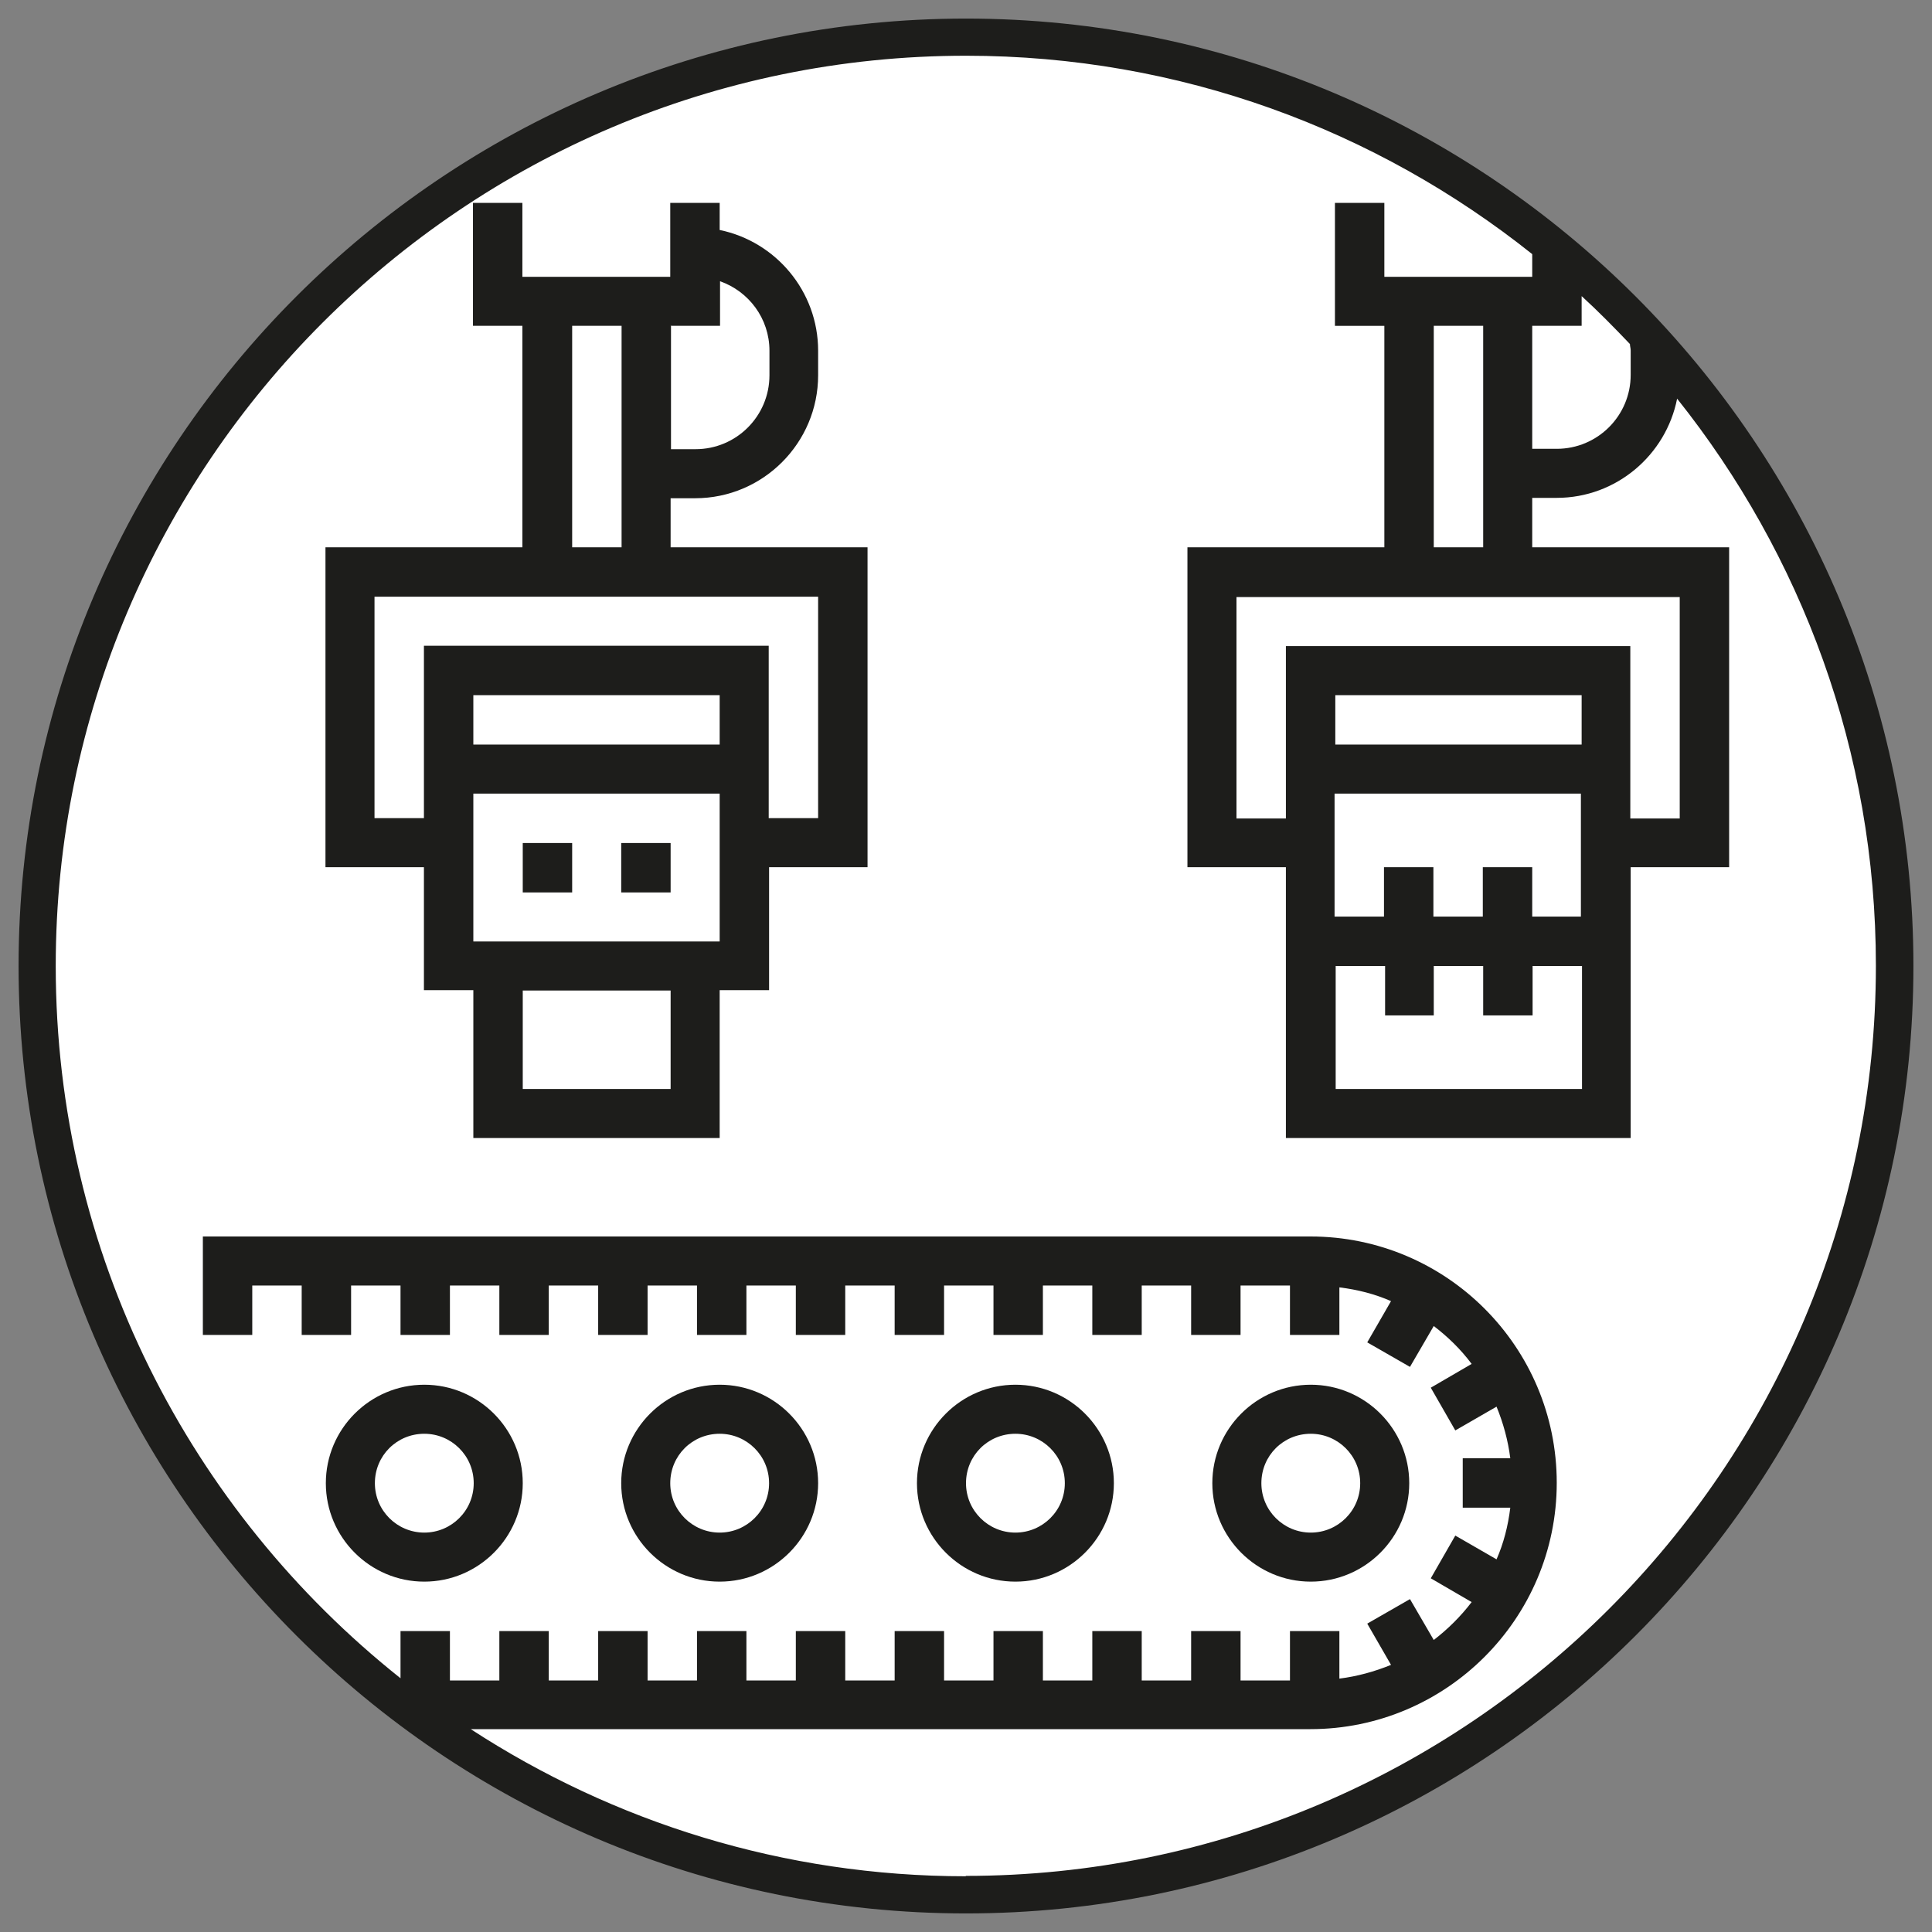 <?xml version="1.0" encoding="UTF-8"?>
<svg xmlns="http://www.w3.org/2000/svg" viewBox="0 0 52 52">
  <rect x="0" y="0" width="52" height="52" fill="#808080" stroke="none"/>
  <defs>
    <style>
      .cls-1 {
        fill: #1d1d1b;
      }

      .cls-2 {
        fill: #fff;
      }
    </style>
  </defs>
  <g id="Layer_2">
    <circle class="cls-2" cx="26" cy="26" r="25"/>
  </g>
  <g id="Layer_4">
    <g>
      <path class="cls-1" d="M11.42,42.57c1.46,0,2.65-1.19,2.65-2.65s-1.19-2.65-2.65-2.65-2.65,1.19-2.65,2.65,1.19,2.65,2.65,2.65ZM11.42,38.59c.73,0,1.33.59,1.33,1.33s-.6,1.33-1.33,1.33-1.33-.59-1.33-1.33.59-1.33,1.33-1.33Z"/>
      <path class="cls-1" d="M19.37,42.57c1.46,0,2.65-1.19,2.65-2.65s-1.19-2.65-2.65-2.65-2.65,1.19-2.65,2.65,1.19,2.65,2.65,2.65ZM19.37,38.59c.73,0,1.33.59,1.33,1.33s-.6,1.33-1.33,1.33-1.33-.59-1.33-1.33.59-1.33,1.33-1.33Z"/>
      <path class="cls-1" d="M27.33,42.57c1.46,0,2.65-1.19,2.65-2.65s-1.19-2.65-2.65-2.65-2.65,1.19-2.65,2.65,1.19,2.65,2.65,2.65ZM27.33,38.59c.73,0,1.33.59,1.33,1.33s-.6,1.33-1.33,1.33-1.33-.59-1.33-1.33.59-1.33,1.33-1.33Z"/>
      <path class="cls-1" d="M35.28,42.57c1.46,0,2.65-1.19,2.65-2.65s-1.19-2.65-2.65-2.65-2.65,1.19-2.65,2.65,1.19,2.65,2.65,2.65ZM35.28,38.59c.73,0,1.33.59,1.33,1.33s-.6,1.33-1.33,1.33-1.33-.59-1.33-1.33.59-1.33,1.33-1.33Z"/>
      <path class="cls-1" d="M18.05,13.41h.66c1.83,0,3.31-1.49,3.31-3.31v-.66c0-1.6-1.14-2.94-2.65-3.25v-.73h-1.33v1.99h-3.98v-1.99h-1.33v3.31h1.33v5.96h-5.3v8.61h2.65v3.31h1.33v3.98h6.63v-3.98h1.33v-3.31h2.65v-8.61h-5.3v-1.33ZM18.05,8.77h1.33v-1.2c.77.27,1.33,1,1.33,1.87v.66c0,1.1-.89,1.99-1.99,1.99h-.66v-3.31ZM15.4,8.77h1.33v5.96h-1.33v-5.96ZM18.05,29.31h-3.98v-2.65h3.98v2.65ZM19.37,22.69v2.65h-6.63v-3.98h6.63v1.33ZM19.37,20.04h-6.63v-1.33h6.63v1.33ZM22.02,16.06v5.96h-1.33v-4.64h-9.28v4.64h-1.33v-5.96h11.93Z"/>
      <rect class="cls-1" x="14.07" y="22.69" width="1.33" height="1.33"/>
      <rect class="cls-1" x="16.72" y="22.69" width="1.33" height="1.33"/>
      <path class="cls-1" d="M26,.5C11.94.5.5,11.94.5,26s11.44,25.5,25.5,25.5,25.5-11.44,25.5-25.5S40.06.5,26,.5ZM43.87,9.26c0,.06.02.11.02.17v.66c0,1.1-.89,1.99-1.99,1.99h-.66v-3.31h1.33v-.8c.45.41.88.85,1.3,1.29ZM26,50.5c-4.91,0-9.49-1.46-13.33-3.96h22.6c3.65,0,6.63-2.97,6.63-6.63s-2.97-6.63-6.63-6.63H5.46v2.65h1.33v-1.33h1.33v1.33h1.33v-1.33h1.33v1.33h1.33v-1.33h1.33v1.33h1.33v-1.33h1.33v1.33h1.33v-1.33h1.33v1.33h1.33v-1.33h1.33v1.33h1.33v-1.33h1.33v1.33h1.33v-1.33h1.33v1.33h1.33v-1.33h1.33v1.33h1.33v-1.33h1.33v1.33h1.33v-1.33h1.33v1.33h1.33v-1.28c.49.06.96.18,1.39.37l-.64,1.11,1.15.66.64-1.1c.38.29.73.63,1.02,1.02l-1.1.64.66,1.15,1.11-.64c.18.44.31.91.37,1.39h-1.28v1.33h1.28c-.06.49-.18.96-.37,1.39l-1.11-.64-.66,1.15,1.1.64c-.29.38-.63.72-1.02,1.02l-.64-1.1-1.15.66.64,1.11c-.44.18-.91.31-1.39.37v-1.28h-1.33v1.33h-1.33v-1.33h-1.33v1.33h-1.33v-1.33h-1.33v1.33h-1.33v-1.33h-1.33v1.33h-1.33v-1.33h-1.33v1.33h-1.33v-1.33h-1.33v1.33h-1.33v-1.33h-1.33v1.33h-1.33v-1.33h-1.33v1.33h-1.33v-1.33h-1.33v1.33h-1.33v-1.33h-1.33v1.27C5.12,40.67,1.5,33.75,1.5,26,1.5,12.49,12.49,1.5,26,1.5c5.76,0,11.05,2,15.24,5.34v.61h-3.98v-1.99h-1.33v3.31h1.33v5.96h-5.3v8.61h2.65v7.29h9.28v-7.29h2.65v-8.61h-5.3v-1.33h.66c1.6,0,2.94-1.15,3.24-2.67,3.34,4.19,5.35,9.49,5.35,15.26,0,13.51-10.99,24.5-24.5,24.5ZM34.61,17.39v4.64h-1.33v-5.96h11.93v5.96h-1.33v-4.64h-9.28ZM38.59,27.33v-1.33h1.33v1.33h1.33v-1.33h1.33v3.31h-6.63v-3.31h1.33v1.33h1.33ZM41.24,24.67v-1.33h-1.33v1.33h-1.33v-1.33h-1.33v1.33h-1.33v-3.31h6.63v3.31h-1.33ZM35.94,20.04v-1.33h6.63v1.33h-6.63ZM39.92,14.73h-1.33v-5.96h1.33v5.96Z"/>
    </g>
  </g>
</svg>